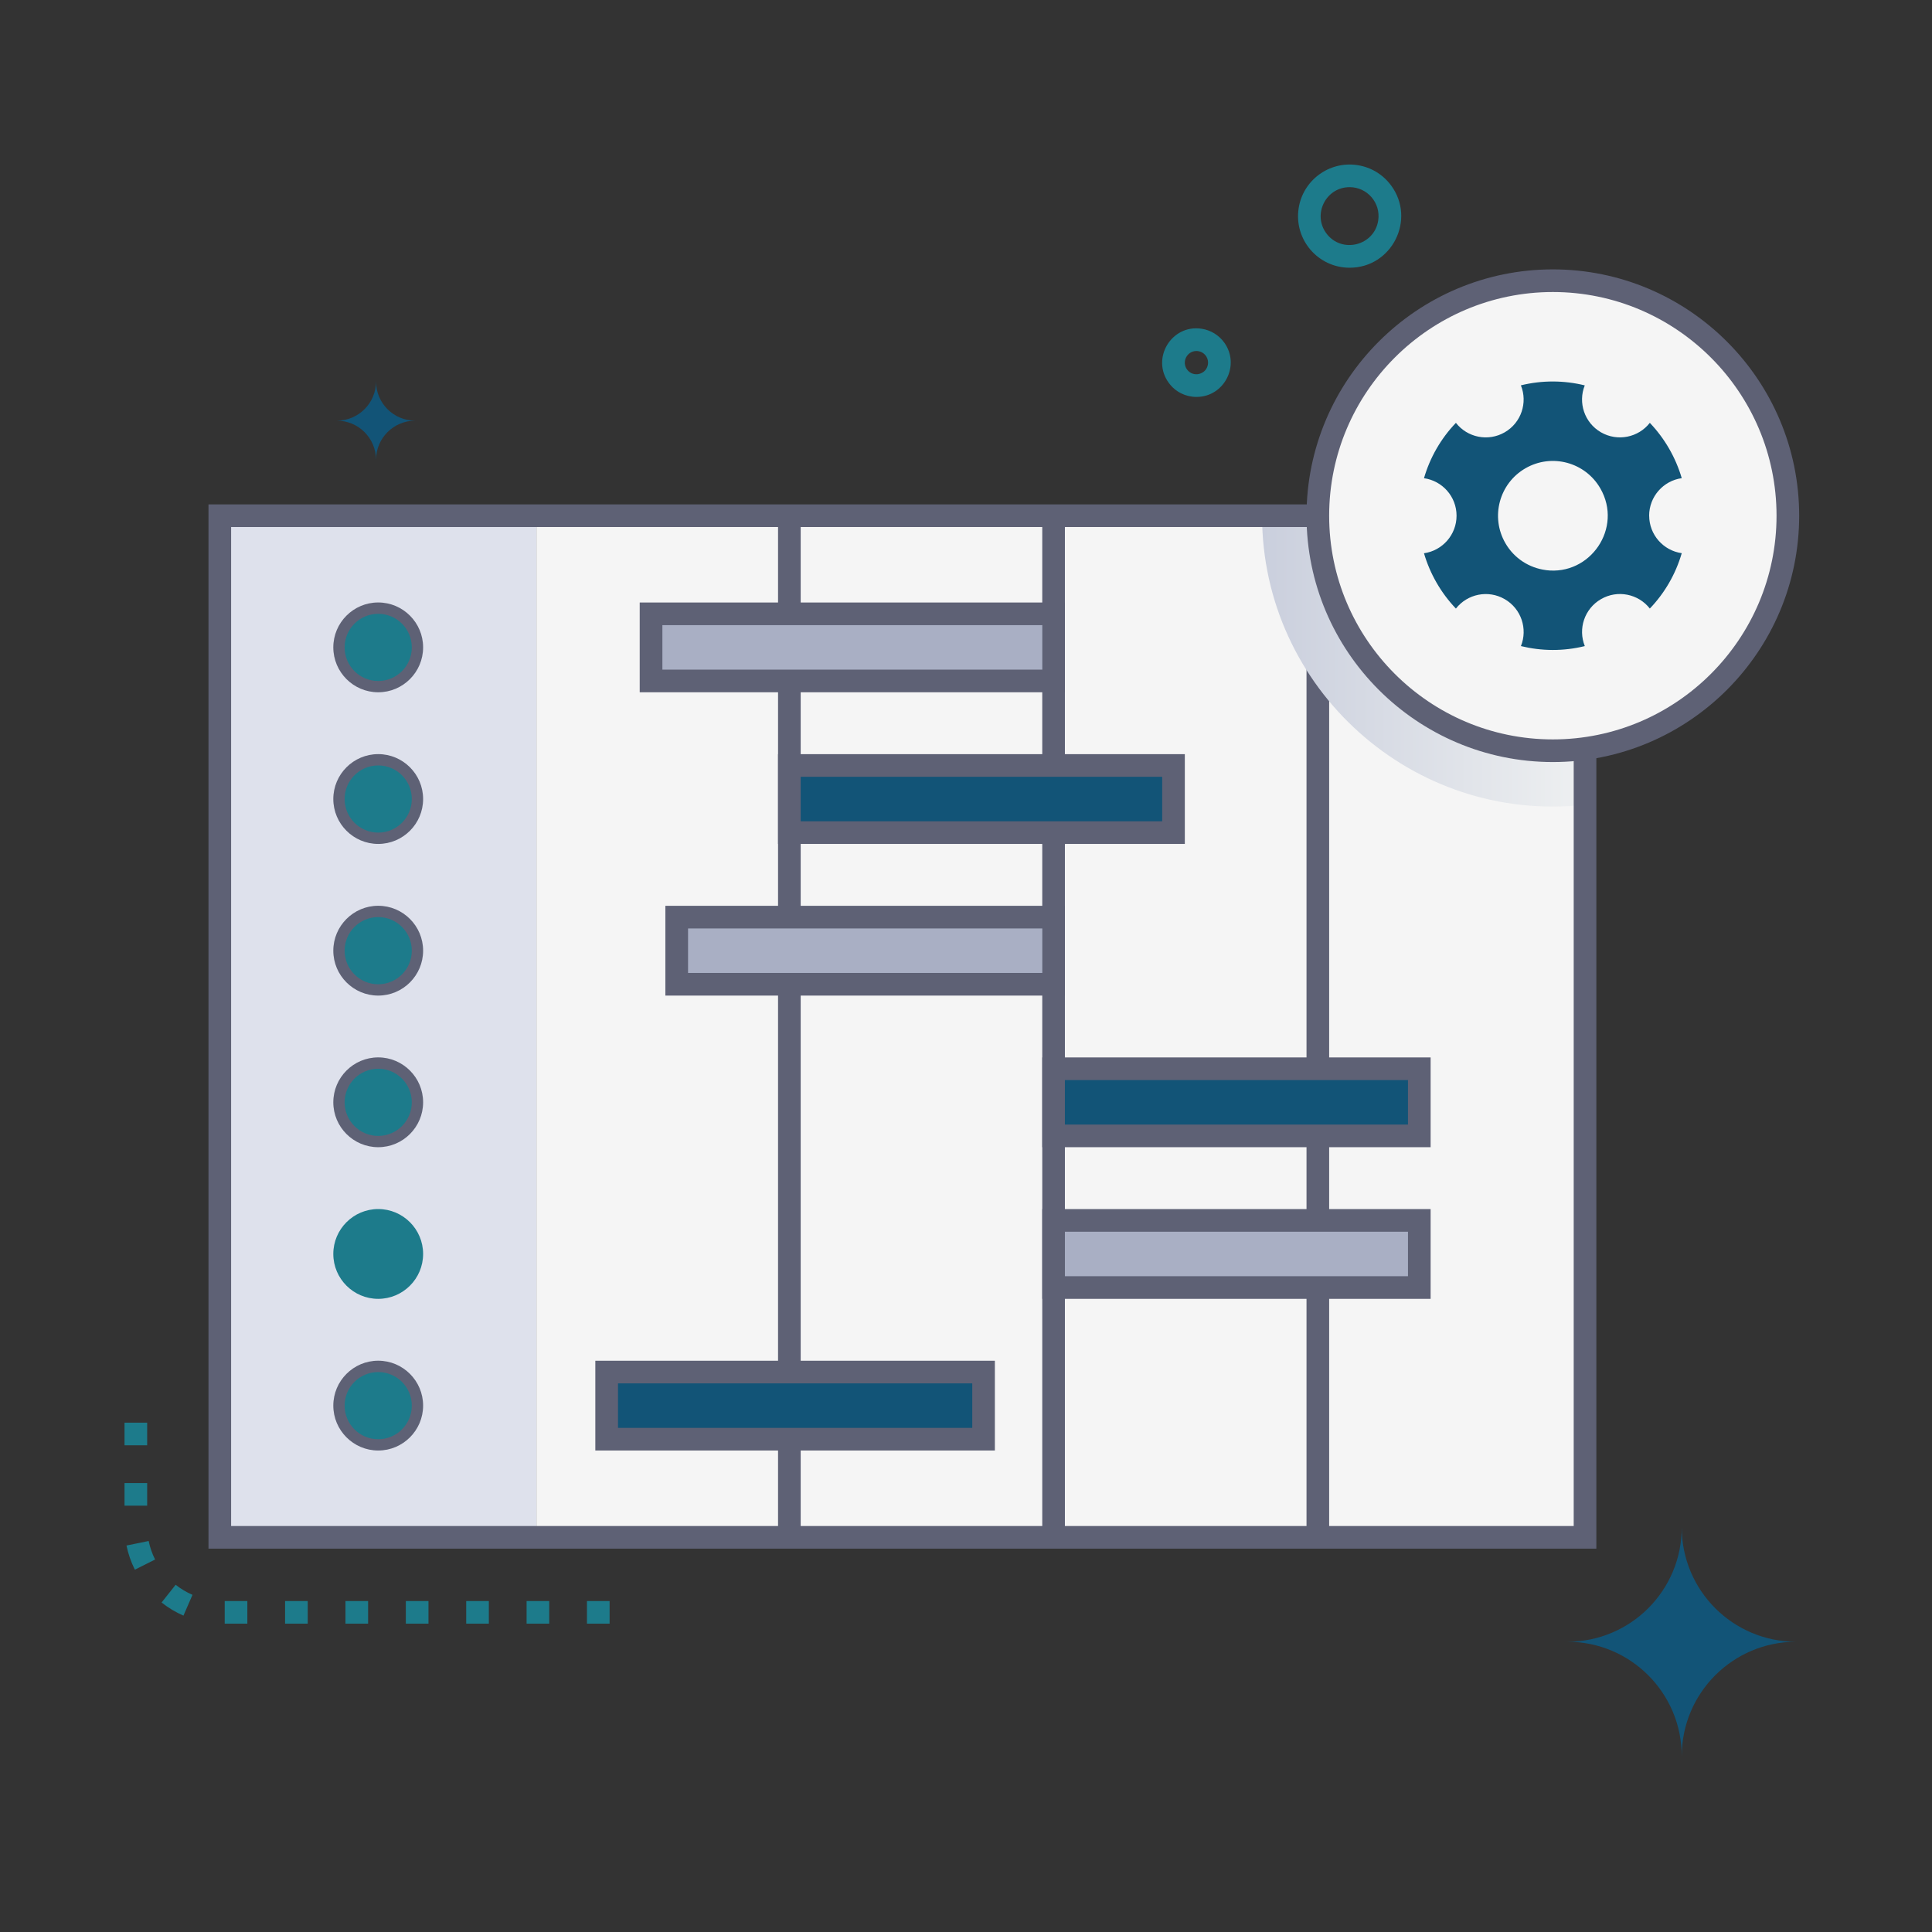 <?xml version="1.0" encoding="UTF-8"?> <svg xmlns="http://www.w3.org/2000/svg" xmlns:xlink="http://www.w3.org/1999/xlink" viewBox="0 0 512 512"><rect x="0" y="0" width="512" height="512" fill="#333333" stroke="none"/><defs><style> .cls-1 { fill: #dee1ec; } .cls-2 { fill: #a9afc4; } .cls-3 { isolation: isolate; } .cls-4 { fill: #5e6175; } .cls-5 { fill: url(#linear-gradient); mix-blend-mode: multiply; } .cls-6 { fill: #f5f5f5; } .cls-7 { fill: #125477; } .cls-8 { fill: #1d7b8b; } </style><linearGradient id="linear-gradient" x1="334.46" y1="175.21" x2="420.06" y2="175.21" gradientUnits="userSpaceOnUse"><stop offset="0" stop-color="#cacfdd"></stop><stop offset="1" stop-color="#eef0f1"></stop></linearGradient></defs><g class="cls-3"><g id="Project_Management"><rect class="cls-1" x="58.25" y="136.67" width="83.96" height="270.74"></rect><rect class="cls-6" x="142.22" y="136.67" width="277.84" height="270.74"></rect><rect class="cls-6" x="142.21" y="136.67" width="277.84" height="270.74"></rect><rect class="cls-4" x="206.19" y="136.67" width="6" height="270.74"></rect><rect class="cls-4" x="276.21" y="136.67" width="6" height="270.74"></rect><rect class="cls-4" x="346.24" y="136.67" width="6" height="270.74"></rect><rect class="cls-2" x="172.54" y="162.67" width="106.68" height="17.79"></rect><rect class="cls-7" x="209.19" y="202.86" width="101.8" height="17.79"></rect><rect class="cls-2" x="179.34" y="243.05" width="99.88" height="17.79"></rect><rect class="cls-7" x="279.21" y="283.23" width="96.92" height="17.79"></rect><rect class="cls-2" x="279.21" y="323.42" width="96.92" height="17.79"></rect><path class="cls-4" d="M282.21,183.46h-112.68v-23.79h112.68v23.79ZM175.54,177.46h100.68v-11.79h-100.68v11.79Z"></path><path class="cls-4" d="M313.99,223.65h-107.8v-23.79h107.8v23.79ZM212.19,217.65h95.8v-11.79h-95.8v11.79Z"></path><path class="cls-4" d="M282.21,263.84h-105.88v-23.79h105.88v23.79ZM182.34,257.84h93.88v-11.79h-93.88v11.79Z"></path><rect class="cls-7" x="160.78" y="363.61" width="99.88" height="17.79"></rect><path class="cls-4" d="M263.65,384.4h-105.88v-23.79h105.88v23.79ZM163.78,378.4h93.88v-11.79h-93.88v11.79Z"></path><path class="cls-4" d="M379.13,304.02h-102.92v-23.79h102.92v23.79ZM282.21,298.02h90.92v-11.79h-90.92v11.79Z"></path><path class="cls-4" d="M379.13,344.21h-102.92v-23.79h102.92v23.79ZM282.21,338.21h90.92v-11.79h-90.92v11.79Z"></path><path class="cls-4" d="M100.23,183.46c-6.56,0-11.9-5.34-11.9-11.9s5.34-11.9,11.9-11.9,11.9,5.34,11.9,11.9-5.34,11.9-11.9,11.9ZM100.23,165.67c-3.25,0-5.9,2.64-5.9,5.9s2.64,5.9,5.9,5.9,5.9-2.64,5.9-5.9-2.64-5.9-5.9-5.9Z"></path><circle class="cls-8" cx="100.23" cy="171.57" r="8.9"></circle><path class="cls-4" d="M100.23,223.65c-6.56,0-11.9-5.34-11.9-11.9s5.34-11.9,11.9-11.9,11.9,5.34,11.9,11.9-5.34,11.9-11.9,11.9ZM100.23,205.86c-3.25,0-5.9,2.64-5.9,5.9s2.64,5.9,5.9,5.9,5.9-2.64,5.9-5.9-2.64-5.9-5.9-5.9Z"></path><circle class="cls-8" cx="100.23" cy="211.75" r="8.9"></circle><path class="cls-4" d="M100.23,263.84c-6.56,0-11.9-5.34-11.9-11.9s5.34-11.9,11.9-11.9,11.9,5.34,11.9,11.9-5.34,11.9-11.9,11.9ZM100.23,246.05c-3.25,0-5.9,2.64-5.9,5.9s2.64,5.9,5.9,5.9,5.9-2.64,5.9-5.9-2.64-5.9-5.9-5.9Z"></path><circle class="cls-8" cx="100.23" cy="251.94" r="8.9"></circle><path class="cls-4" d="M100.23,304.02c-6.56,0-11.9-5.34-11.9-11.9s5.34-11.9,11.9-11.9,11.9,5.34,11.9,11.9-5.34,11.9-11.9,11.9ZM100.23,286.23c-3.25,0-5.9,2.64-5.9,5.9s2.64,5.9,5.9,5.9,5.9-2.64,5.9-5.9-2.64-5.9-5.9-5.9Z"></path><circle class="cls-8" cx="100.23" cy="292.13" r="8.9"></circle><path class="cls-8" d="M100.23,344.21c-6.56,0-11.9-5.34-11.9-11.9s5.34-11.9,11.9-11.9,11.9,5.34,11.9,11.9-5.34,11.9-11.9,11.9ZM100.23,326.42c-3.25,0-5.9,2.64-5.9,5.9s2.64,5.9,5.9,5.9,5.9-2.64,5.9-5.9-2.64-5.9-5.9-5.9Z"></path><circle class="cls-8" cx="100.23" cy="332.32" r="8.9"></circle><path class="cls-4" d="M100.23,384.4c-6.56,0-11.9-5.34-11.9-11.9s5.34-11.9,11.9-11.9,11.9,5.34,11.9,11.9-5.34,11.9-11.9,11.9ZM100.23,366.61c-3.25,0-5.9,2.64-5.9,5.9s2.64,5.9,5.9,5.9,5.9-2.64,5.9-5.9-2.64-5.9-5.9-5.9Z"></path><circle class="cls-8" cx="100.23" cy="372.51" r="8.9"></circle><path class="cls-5" d="M420.06,136.67v76.59c-45.65,5.12-85.6-30.83-85.6-76.59h85.6Z"></path><path class="cls-4" d="M423.05,410.41H55.25V133.67h367.8v276.74ZM61.25,404.41h355.8V139.67H61.25v264.74Z"></path><circle class="cls-6" cx="411.52" cy="136.67" r="62.28"></circle><path class="cls-4" d="M411.52,201.95c-35.99,0-65.28-29.28-65.28-65.28s29.28-65.28,65.28-65.28,65.28,29.28,65.28,65.28-29.28,65.28-65.28,65.28ZM411.52,77.39c-32.69,0-59.28,26.59-59.28,59.28s26.59,59.28,59.28,59.28,59.28-26.59,59.28-59.28-26.59-59.28-59.28-59.28Z"></path><path class="cls-7" d="M437.04,136.67c0-5.07,3.76-9.27,8.64-9.95-1.6-5.46-4.51-10.52-8.46-14.66-3.03,3.88-8.54,5.04-12.94,2.51-4.39-2.53-6.14-7.87-4.3-12.44-5.49-1.35-11.3-1.39-16.93-.01,1.85,4.57.1,9.92-4.29,12.45-4.39,2.53-9.9,1.38-12.93-2.51-4.02,4.19-6.88,9.24-8.46,14.67,4.88.69,8.63,4.88,8.63,9.94s-3.76,9.26-8.63,9.95c1.57,5.37,4.45,10.46,8.46,14.66,3.03-3.88,8.54-5.04,12.93-2.5,4.39,2.53,6.14,7.87,4.3,12.44,5.43,1.33,11.24,1.41,16.93,0-1.85-4.57-.1-9.91,4.3-12.45,4.39-2.54,9.9-1.38,12.93,2.5,3.89-4.05,6.83-9.07,8.46-14.67-4.87-.69-8.63-4.88-8.63-9.94ZM409.66,151.08c-4.34-.56-8.37-3.06-10.72-7.14-4.01-6.95-1.63-15.83,5.32-19.84,6.95-4.01,15.83-1.63,19.84,5.32,6.05,10.48-2.66,23.2-14.44,21.67Z"></path><path class="cls-8" d="M357.67,70.95c-8.4,0-14.78-7.47-13.52-15.74,1.14-7.45,8.12-12.59,15.58-11.45h0c3.61.55,6.79,2.48,8.95,5.42,6.6,8.99.19,21.77-11.01,21.77ZM357.66,49.6c-6.29,0-9.88,7.19-6.18,12.22,4.03,5.48,12.73,3.34,13.76-3.39.71-4.65-2.88-8.83-7.58-8.83Z"></path><path class="cls-8" d="M317.07,105.19c-2.84,0-5.56-1.31-7.32-3.71-4.76-6.48.69-15.58,8.69-14.36h0c2.4.37,4.51,1.65,5.95,3.6,4.39,5.98.11,14.47-7.32,14.47ZM317.07,93.02c-2.52,0-3.97,2.88-2.49,4.91,1.62,2.2,5.12,1.34,5.53-1.36.29-1.86-1.15-3.55-3.04-3.55Z"></path><path class="cls-8" d="M161.55,430.29h-6v-6h6v6ZM145.55,430.29h-6v-6h6v6ZM129.55,430.29h-6v-6h6v6ZM113.55,430.29h-6v-6h6v6ZM97.55,430.29h-6v-6h6v6ZM81.55,430.29h-6v-6h6v6ZM65.55,430.29h-6v-6h6v6ZM48.62,428.16c-2.07-.9-4.02-2.07-5.8-3.48l3.73-4.7c1.36,1.08,2.86,1.98,4.46,2.67l-2.39,5.5ZM35.74,415.98c-1.02-2.03-1.76-4.18-2.22-6.4l5.88-1.2c.35,1.7.92,3.35,1.7,4.91l-5.36,2.69ZM39,399.02h-6v-6h6v6ZM39,383.02h-6v-6h6v6Z"></path><path class="cls-7" d="M415.36,435.08c16.75,0,30.32,13.58,30.32,30.32,0-16.75,13.58-30.32,30.32-30.32-16.75,0-30.32-13.58-30.32-30.32,0,16.75-13.58,30.32-30.32,30.32Z"></path><path class="cls-7" d="M89.27,111.48c5.73,0,10.38,4.65,10.38,10.38,0-5.73,4.65-10.38,10.38-10.38-5.73,0-10.38-4.65-10.38-10.38,0,5.73-4.65,10.38-10.38,10.38Z"></path></g></g></svg> 